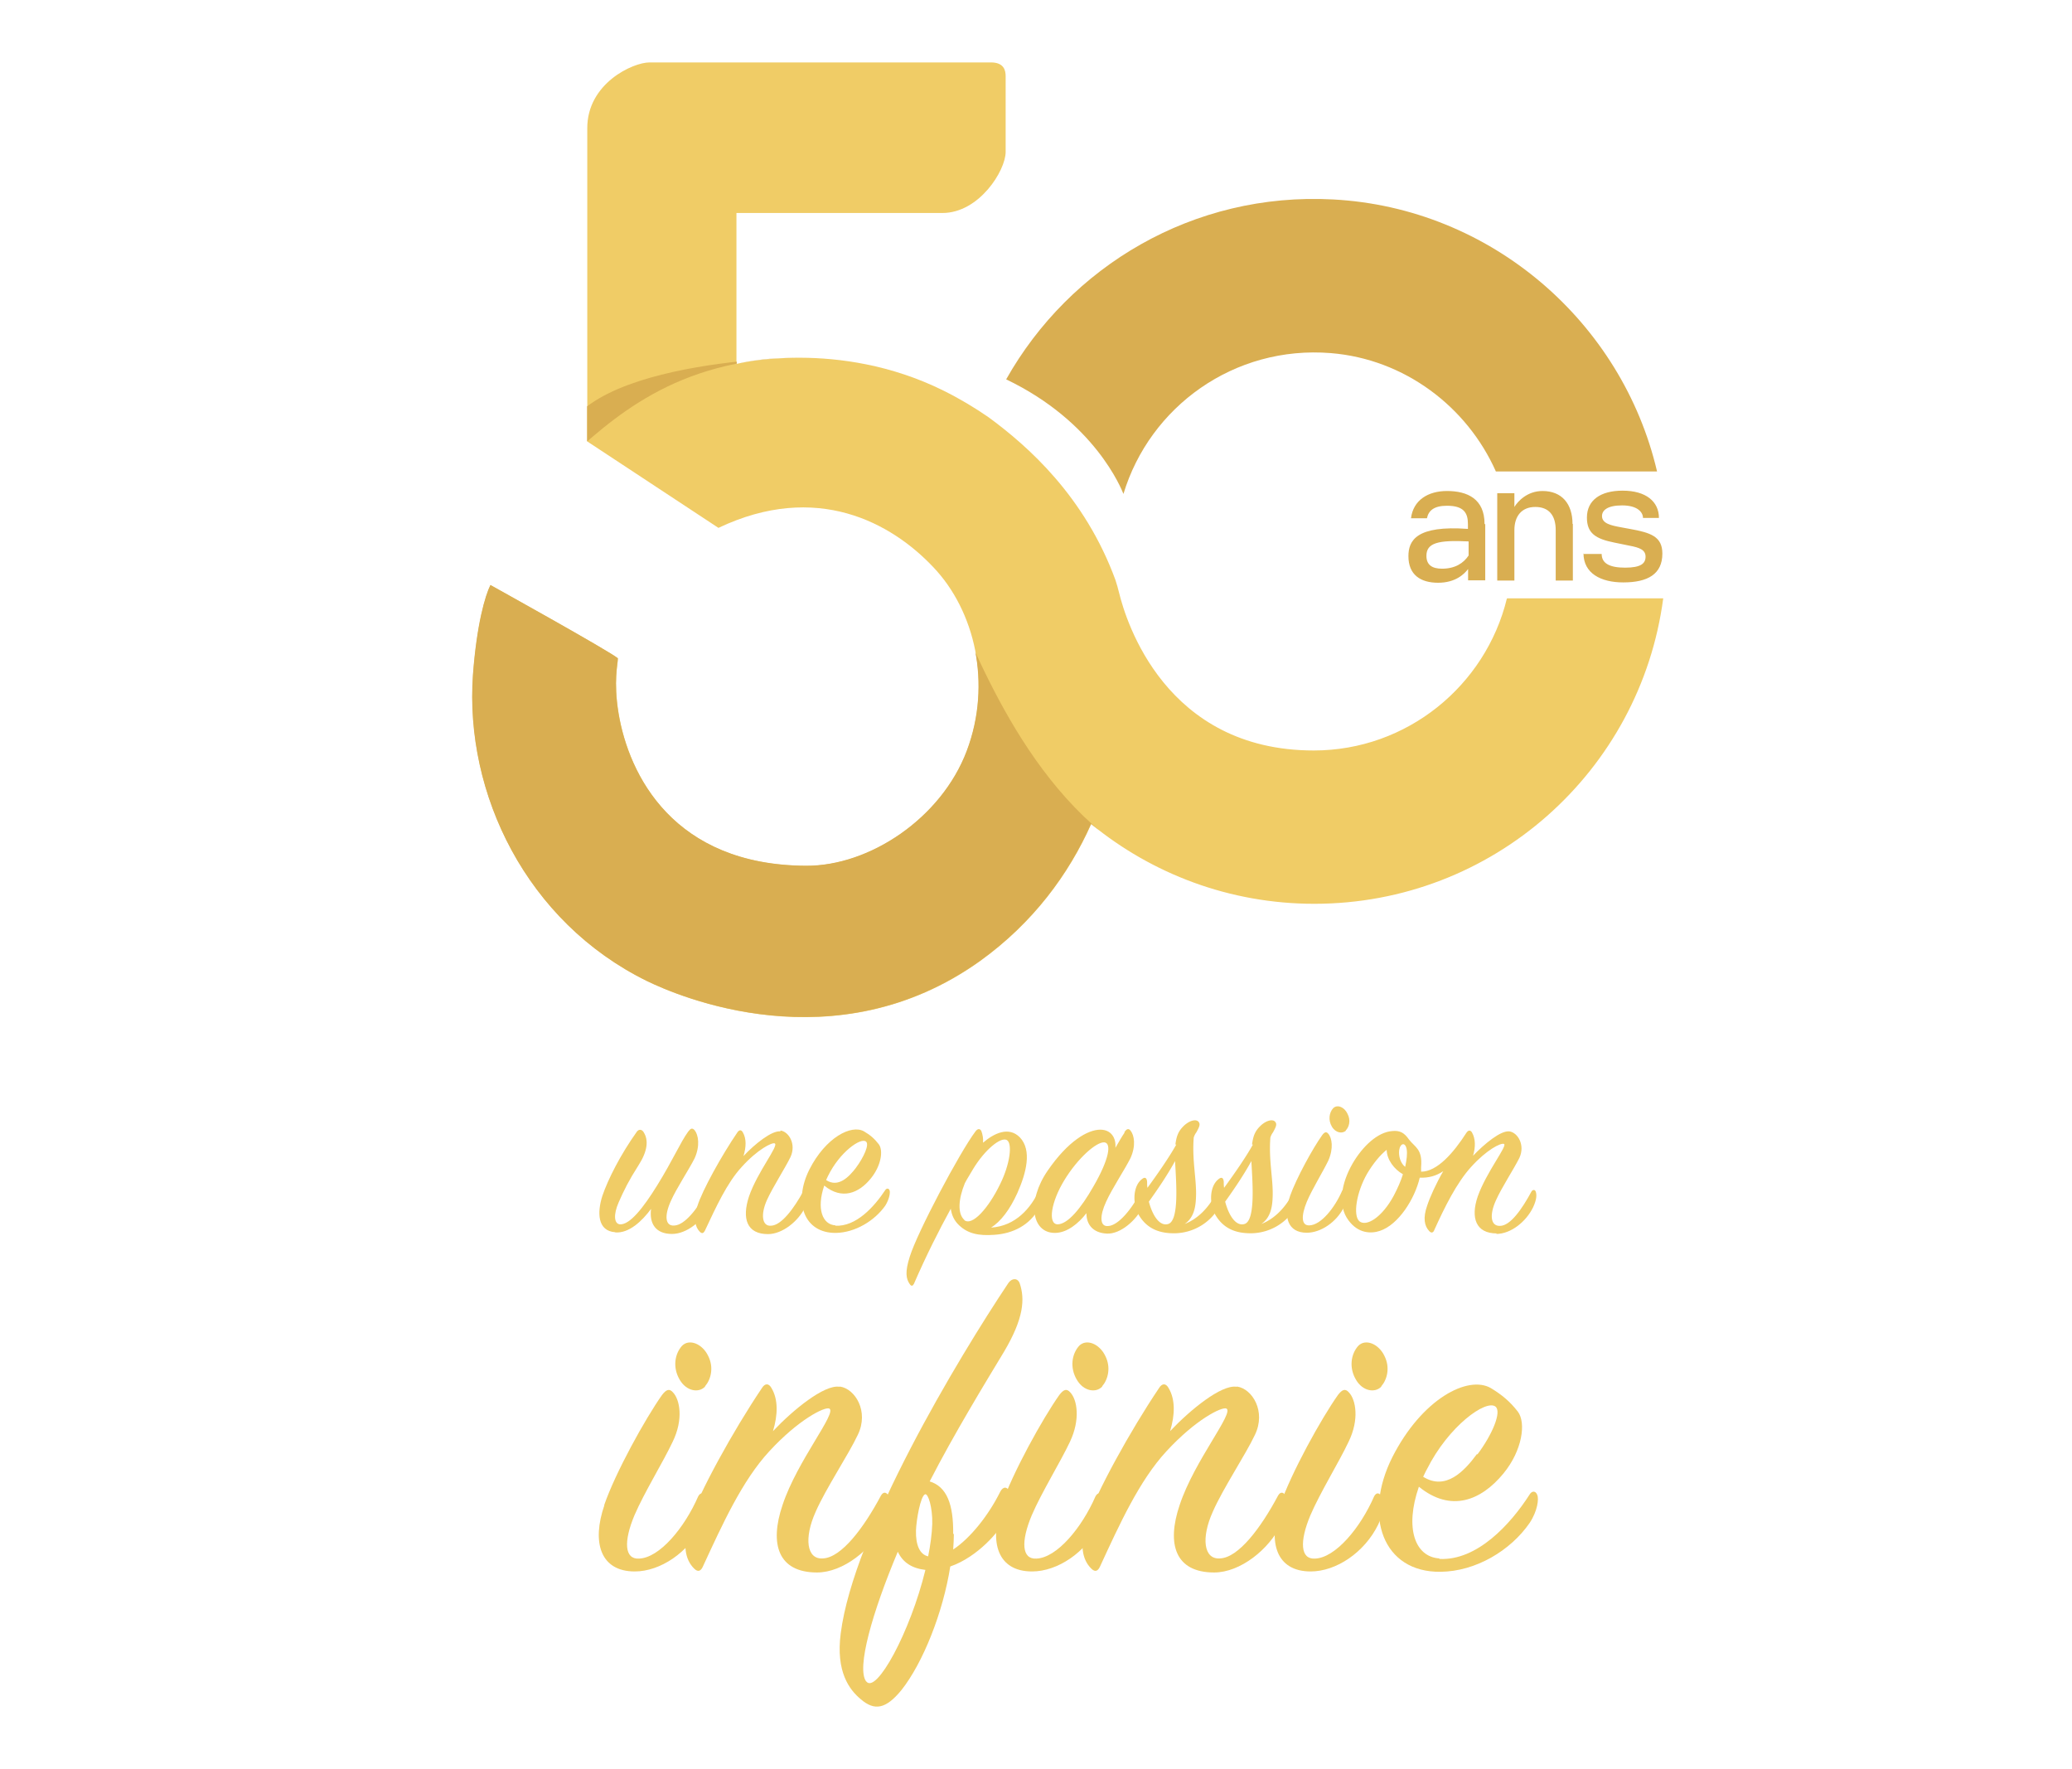 <svg id="Calque_2" xmlns="http://www.w3.org/2000/svg" version="1.1" viewBox="0 0 120.84 103.14"><defs><clipPath id="clippath"><path d="M37.87 3.63c-.97 0-3.63 1.22-3.63 3.83v18.27l7.65 5.04c5.73-2.72 10.09-.29 12.52 2.28 2.43 2.54 3.45 6.81 1.97 10.73-1.48 3.92-5.66 6.72-9.38 6.7-7.72-.04-10.33-5.29-10.93-8.89-.31-1.88-.04-2.88-.04-3.21-.49-.42-7.43-4.27-7.43-4.27-.31.62-.8 2.3-1.02 5.24-.49 6.92 3.12 14.4 10.15 17.85 1.77.86 10.97 4.87 19.42-1.17 3.1-2.23 5.18-5.07 6.48-7.99 3.54 2.9 8.07 4.65 13.01 4.65 10.42 0 19.02-7.74 20.35-17.81H87.9c-1.24 5.07-5.82 8.85-11.26 8.85-8.65 0-10.95-7.54-11.35-9.18-.07-.27-.13-.51-.22-.77-1.79-4.87-5.09-7.76-7.41-9.49-.8-.55-1.68-1.08-2.63-1.55-6.13-3.03-12.06-1.53-12.06-1.53v-8.8h12.01c2.15 0 3.69-2.48 3.69-3.56V4.43c0-.35-.11-.8-.86-.8H37.86z" fill="none"/></clipPath><style>.st1{fill:#f0cc66}.st2{fill:#d9ae51}</style></defs><path class="st1" d="M87.88 34.91c-1.24 5.07-5.82 8.85-11.26 8.85-8.65 0-10.95-7.54-11.35-9.18-.07-.27-.13-.51-.22-.77-1.79-4.87-5.09-7.79-7.41-9.49-.8-.55-1.68-1.08-2.63-1.55-6.13-3.03-12.06-1.55-12.06-1.55v-8.8h12.01c2.15 0 3.69-2.48 3.69-3.56V4.44c0-.35-.11-.8-.86-.8H37.88c-.97 0-3.63 1.22-3.63 3.83v18.27l7.65 5.04c5.73-2.72 10.09-.29 12.52 2.28 2.43 2.54 3.45 6.81 1.97 10.73-1.48 3.92-5.66 6.72-9.38 6.7-7.72-.04-10.33-5.29-10.93-8.89-.31-1.88-.04-2.88-.04-3.21-.49-.42-7.43-4.27-7.43-4.27-.31.62-.8 2.3-1.02 5.24-.49 6.92 3.12 14.4 10.15 17.85 1.77.86 10.97 4.87 19.42-1.17 3.1-2.23 5.18-5.07 6.48-7.99 3.54 2.9 8.07 4.65 13.01 4.65 10.42 0 19.02-7.74 20.35-17.81h-9.09l-.04.02z"/><g clip-path="url(#clippath)"><path class="st2" d="M55.23 34.38c1.46 2.88 4.47 12.01 11.52 15.86 7.06 3.85-15.86 20.9-24.24 20.55S14.7 43.4 17.49 39.62s8.61-8.94 11.04-8.18c2.46.77 9.93 5.18 11.75 9.51 1.81 4.34 5.31 7.28 7.9 6.57 2.59-.71 10.62-10.07 7.06-13.14m3.16-12.19c.53.29 5.42 2.34 7.03 6.92 0 0 1.92-5.77 7.61-7.94 5.69-2.17 12.17 1.5 14.09 6.28h9.78S95.69 16.17 83 12.32c-12.68-3.85-21.66 4.16-24.6 9.84m-25.64 4.92c2.94-2.7 6.61-6.15 13.85-6.24 0 0-15 .18-13.85 6.24"/></g><path class="st2" d="M65.52 28.8c1.53-5.07 6.44-8.67 12.1-8.21 4.29.35 7.94 3.12 9.62 6.9h9.4c-2.04-8.72-9.69-15.37-18.89-15.86-8.18-.44-15.37 3.92-19.07 10.49 5.18 2.48 6.72 6.39 6.84 6.68m21.1 1.77v3.27h-1v-.66c-.22.29-.73.8-1.75.8s-1.73-.46-1.73-1.55c0-.91.46-1.81 3.47-1.59v-.29c0-.64-.24-1.06-1.22-1.06-.77 0-1.08.29-1.17.73h-.93c.13-1.06 1-1.59 2.1-1.59 1.19 0 2.19.46 2.19 1.92m-.93 1.84v-.82c-1.79-.09-2.46.09-2.46.84 0 .53.33.75.91.75.77 0 1.26-.33 1.55-.77m6.08-1.84v3.3h-1v-2.94c0-.86-.4-1.35-1.19-1.35s-1.22.53-1.22 1.35v2.94h-1v-5.09h1v.8c.2-.33.75-.93 1.64-.93 1.13 0 1.75.75 1.75 1.92m.66 1.75h1.04c0 .55.46.8 1.37.8s1.19-.24 1.19-.64-.35-.53-.93-.64l-.88-.18c-1.11-.22-1.61-.55-1.61-1.46 0-1.02.8-1.57 2.08-1.57 1.37 0 2.12.64 2.12 1.59h-.93c0-.31-.29-.73-1.22-.73-.86 0-1.17.29-1.17.62 0 .44.53.55 1.13.66l.49.09c1.22.22 1.9.44 1.9 1.44 0 1.19-.84 1.68-2.28 1.68-1.31 0-2.32-.53-2.32-1.7"/><path class="st1" d="M35.88 71.85c-1.04-.07-1.06-1.15-.75-2.12.33-.97 1.06-2.41 2.01-3.74.11-.15.27-.15.38 0 .33.49.24 1.15-.29 1.97-.55.86-.84 1.44-1.15 2.15s-.27 1.24.07 1.28c.58.04 1.37-.97 2.17-2.26.93-1.5 1.35-2.5 1.81-3.14.15-.2.24-.24.38-.09.22.27.33.91 0 1.64-.33.66-1.06 1.75-1.39 2.5-.38.84-.33 1.46.2 1.42.62-.02 1.37-1 1.92-2.01.07-.13.2-.15.27 0 .07.11.07.51-.13.93-.42.82-1.33 1.57-2.19 1.57-.95 0-1.33-.6-1.22-1.46-.51.69-1.28 1.44-2.1 1.37"/><path class="st1" d="M45.52 65.92c.49.07.93.8.58 1.55-.31.64-1.02 1.73-1.37 2.5-.38.84-.29 1.55.24 1.5.6-.02 1.33-1 1.88-2.01.07-.13.18-.13.24 0 .11.15.07.51-.13.93-.4.82-1.33 1.57-2.17 1.57-1.24 0-1.53-.91-1.11-2.19.49-1.44 1.77-2.99 1.5-3.1-.15-.07-1 .35-1.92 1.37-.86.93-1.5 2.34-2.15 3.72-.07.13-.15.2-.29.07-.29-.29-.38-.77-.15-1.5.29-.93 1.42-2.96 2.34-4.31.11-.15.22-.15.31 0 .22.38.2.86.04 1.39.66-.71 1.66-1.5 2.15-1.44"/><path class="st1" d="M48.71 71.47c1.22.07 2.28-1.11 2.92-2.08.07-.11.2-.11.24 0 .07.11 0 .53-.24.91-.62.88-1.75 1.57-2.88 1.59-1.86.02-2.5-1.79-1.55-3.69.95-1.88 2.46-2.65 3.19-2.23.38.22.62.44.86.75.27.35.15 1.24-.46 1.99-.71.88-1.7 1.26-2.72.42-.46 1.35-.11 2.28.66 2.32m1.19-3.36c.46-.62.8-1.37.58-1.53-.31-.24-1.53.62-2.21 2.01-.04.09-.09.18-.11.24.71.46 1.33-.18 1.75-.73m10.59 1.38c.09-.2.24-.15.29 0 .02.13.07.51-.2.97-.55 1.02-1.55 1.5-2.61 1.57-.93.07-1.55-.07-2.06-.55-.31-.29-.44-.62-.49-.97-.69 1.26-1.44 2.74-2.15 4.38-.07.13-.15.15-.24.02-.22-.31-.29-.71 0-1.61.44-1.42 2.9-6.06 3.83-7.3.15-.2.29-.15.35 0 .07.2.11.42.09.66.64-.55 1.5-.97 2.15-.31.71.75.38 2.06-.15 3.25-.44.97-.97 1.66-1.53 2.01 1.44-.09 2.32-1.15 2.79-2.15m-4.36 1.71c.46.38 1.42-.69 2.1-2.1.58-1.17.73-2.39.38-2.57-.35-.18-1.26.55-1.95 1.68-.15.27-.33.53-.49.84-.38.93-.44 1.79-.02 2.15"/><path class="st1" d="M65.58 66.01c.13-.2.24-.22.35-.09.22.27.33.88 0 1.61-.33.66-1.06 1.75-1.42 2.54-.38.82-.38 1.46.11 1.42.6-.02 1.42-1.02 1.92-2.04.07-.13.18-.15.24 0 .07.13.07.49-.13.91-.38.8-1.31 1.61-2.1 1.57s-1.19-.51-1.19-1.19c-.46.6-1.13 1.15-1.84 1.15-1.37 0-1.64-1.86-.42-3.63 1.19-1.73 2.34-2.39 3.07-2.39.64 0 .93.49.88 1.06.2-.35.38-.66.53-.88m-1.17.56c-.46-.04-1.55.91-2.34 2.21-.77 1.26-.97 2.54-.4 2.57.6 0 1.37-.93 2.1-2.21.93-1.61 1.06-2.52.64-2.57"/><path class="st1" d="M68.55 66.74c.07-.58.22-.84.53-1.13.33-.29.66-.35.8-.22.15.15.07.31-.11.64-.07.09-.11.18-.15.29-.11 1.35.18 2.5.13 3.5-.02.58-.13 1.19-.66 1.55.97-.38 1.59-1.24 1.97-2.04.07-.15.22-.11.29 0 .07.13.04.51-.2.97a3.045 3.045 0 01-2.59 1.61c-.84.02-1.66-.2-2.17-1.11-.35-.66-.31-1.64.2-2.04.18-.15.29-.09.31.15 0 .11 0 .24.02.35.6-.82 1.26-1.77 1.68-2.52M67 70.06c.22.84.64 1.46 1.13 1.31.66-.2.46-2.5.4-3.67-.42.77-.97 1.59-1.53 2.37"/><path class="st1" d="M73.02 66.74c.07-.58.22-.84.53-1.13.33-.29.66-.35.8-.22.15.15.07.31-.11.64-.07.09-.11.18-.15.29-.11 1.35.18 2.5.13 3.5-.02.58-.13 1.19-.66 1.55.97-.38 1.59-1.24 1.97-2.04.07-.15.22-.11.29 0 .07.13.04.51-.2.97a3.045 3.045 0 01-2.59 1.61c-.84.02-1.66-.2-2.17-1.11-.35-.66-.31-1.64.2-2.04.18-.15.29-.09.31.15 0 .11 0 .24.02.35.6-.82 1.26-1.77 1.68-2.52m-1.62 3.32c.22.84.64 1.46 1.13 1.31.66-.2.46-2.5.4-3.67-.42.77-.97 1.59-1.53 2.37"/><path class="st1" d="M75.23 69.75c.38-1.06 1.33-2.79 1.88-3.56.13-.18.24-.22.35-.09.22.24.33.86 0 1.59-.31.64-.93 1.64-1.24 2.37-.35.84-.33 1.42.15 1.39.66-.02 1.46-1 1.9-2.01.07-.13.18-.11.24 0 .11.24.07.53-.11.91-.44.91-1.37 1.53-2.19 1.53-1.11 0-1.39-.93-.97-2.15m3.26-3.81c-.2.2-.6.15-.82-.22-.24-.4-.15-.84.07-1.08.24-.24.66-.07.84.33.2.38.09.77-.11.97"/><path class="st1" d="M87.29 71.92c-1.22 0-1.53-.91-1.11-2.15.51-1.44 1.77-2.99 1.53-3.07-.18-.07-1 .33-1.92 1.35-.84.93-1.53 2.32-2.15 3.69-.04.11-.15.2-.29.04-.27-.29-.38-.75-.11-1.5.15-.46.49-1.22.93-1.99-.4.27-.84.4-1.37.38-.29 1.24-1.24 2.74-2.32 3.1-.53.18-1.28.15-1.84-.62-.64-.86-.42-2.15.24-3.3.58-1 1.46-1.84 2.32-1.9.44-.04.69.09.97.49.35.46.8.55.71 1.61v.27c.93 0 1.88-1.08 2.65-2.28.11-.15.22-.15.31-.02.22.38.22.86.07 1.37.66-.69 1.61-1.48 2.12-1.42.49.07.93.8.58 1.55-.33.66-1.02 1.7-1.37 2.48-.38.84-.31 1.5.24 1.48.6 0 1.28-.97 1.84-2.01.07-.11.2-.11.24 0 .07.18.07.46-.15.93-.4.82-1.28 1.55-2.15 1.55m-6.37-4.92c-.42.33-.82.84-1.15 1.39-.64 1.11-.84 2.46-.46 2.79.4.33 1.31-.2 2.01-1.5.24-.46.42-.88.53-1.24-.51-.29-.93-.84-.95-1.42m1.17-.02c-.07-.46-.38-.38-.44.04-.04.33.07.75.35.97.09-.42.13-.75.09-1.02M35.23 87.78c.66-1.92 2.41-5.07 3.38-6.44.24-.31.42-.4.64-.15.4.42.62 1.57-.02 2.88-.55 1.17-1.66 2.96-2.23 4.29-.64 1.53-.58 2.57.27 2.52 1.19-.04 2.65-1.79 3.45-3.63.13-.24.31-.22.42 0 .22.42.13.97-.18 1.64-.8 1.64-2.46 2.74-3.94 2.74-2.01 0-2.52-1.7-1.77-3.87m5.87-6.91c-.35.38-1.08.29-1.48-.4-.42-.71-.29-1.5.13-1.97.42-.44 1.19-.13 1.53.58.35.69.15 1.39-.18 1.77"/><path class="st1" d="M48.99 80.85c.88.13 1.7 1.44 1.04 2.81-.55 1.17-1.86 3.12-2.46 4.49-.69 1.53-.53 2.79.42 2.72 1.08-.04 2.39-1.79 3.38-3.65.13-.24.31-.24.44-.02.18.29.13.91-.24 1.66-.71 1.48-2.39 2.83-3.92 2.83-2.26 0-2.79-1.64-2.01-3.94.86-2.59 3.21-5.4 2.72-5.62-.27-.11-1.79.64-3.5 2.5-1.57 1.7-2.72 4.23-3.87 6.72-.11.24-.27.35-.51.11-.53-.53-.69-1.39-.27-2.72.53-1.66 2.57-5.35 4.23-7.81.18-.29.4-.27.55 0 .4.66.38 1.57.09 2.52 1.19-1.26 2.99-2.72 3.87-2.59"/><path class="st1" d="M55.63 89.44c0 .29-.02.58-.04.91 1-.66 2.06-1.99 2.74-3.36.15-.31.42-.35.55.02.13.4-.02.97-.27 1.59-.27.64-1.59 2.19-3.19 2.74-.42 2.68-1.59 5.62-2.85 7.21-.91 1.11-1.57 1.22-2.37.53-.66-.55-1.46-1.59-1.17-3.83.75-5.91 6.84-16.04 9.78-20.44.22-.31.55-.29.66.02.31.91.24 2.04-.91 3.98-1.08 1.79-2.92 4.8-4.34 7.57 1 .31 1.39 1.33 1.37 3.07m-5.07 8.59c.58.77 2.57-2.88 3.45-6.5-.77-.09-1.31-.42-1.61-1.06-1.48 3.52-2.43 6.81-1.84 7.57m3.85-9.19c.02-.97-.24-1.79-.42-1.73-.27.11-.51 1.5-.53 2.12-.02.84.22 1.39.71 1.5.13-.64.22-1.31.24-1.9"/><path class="st1" d="M58.4 87.78c.66-1.92 2.41-5.07 3.38-6.44.24-.31.42-.4.64-.15.4.42.6 1.57-.02 2.88-.55 1.17-1.66 2.96-2.23 4.29-.64 1.53-.58 2.57.27 2.52 1.19-.04 2.65-1.79 3.45-3.63.13-.24.31-.22.42 0 .22.42.13.97-.18 1.64-.8 1.64-2.46 2.74-3.94 2.74-2.01 0-2.52-1.7-1.77-3.87m5.86-6.91c-.35.38-1.08.29-1.48-.4-.42-.71-.29-1.5.13-1.97.42-.44 1.19-.13 1.53.58.35.69.15 1.39-.18 1.77"/><path class="st1" d="M72.15 80.85c.88.13 1.7 1.44 1.04 2.81-.55 1.17-1.86 3.12-2.46 4.49-.69 1.53-.53 2.79.42 2.72 1.08-.04 2.39-1.79 3.38-3.65.13-.24.31-.24.44-.02.18.29.13.91-.24 1.66-.71 1.48-2.39 2.83-3.92 2.83-2.26 0-2.79-1.64-2.01-3.94.86-2.59 3.21-5.4 2.72-5.62-.27-.11-1.79.64-3.5 2.5-1.57 1.7-2.72 4.23-3.87 6.72-.11.24-.27.35-.51.11-.53-.53-.69-1.39-.27-2.72.53-1.66 2.57-5.35 4.23-7.81.18-.29.4-.27.55 0 .4.66.38 1.57.09 2.52 1.19-1.26 2.99-2.72 3.87-2.59"/><path class="st1" d="M74.65 87.78c.66-1.92 2.41-5.07 3.38-6.44.24-.31.42-.4.64-.15.4.42.62 1.57-.02 2.88-.55 1.17-1.66 2.96-2.23 4.29-.64 1.53-.58 2.57.27 2.52 1.19-.04 2.65-1.79 3.45-3.63.13-.24.31-.22.42 0 .22.42.13.97-.18 1.64-.8 1.64-2.46 2.74-3.94 2.74-2.01 0-2.52-1.7-1.77-3.87m5.89-6.91c-.35.38-1.08.29-1.48-.4-.42-.71-.29-1.5.13-1.97.42-.44 1.19-.13 1.53.58.35.69.15 1.39-.18 1.77"/><path class="st1" d="M83.95 90.9c2.19.11 4.14-2.01 5.26-3.76.13-.22.35-.22.44.02.11.22.02.95-.44 1.64-1.11 1.61-3.14 2.83-5.2 2.85-3.36.04-4.53-3.25-2.81-6.68 1.73-3.41 4.42-4.8 5.75-4.03.66.4 1.13.8 1.57 1.37.49.64.27 2.26-.84 3.61-1.31 1.59-3.07 2.28-4.93.77-.84 2.43-.22 4.09 1.19 4.18m2.22-6.06c.84-1.11 1.44-2.48 1.06-2.79-.55-.44-2.74 1.13-4 3.65-.09.15-.15.31-.22.44 1.31.82 2.39-.31 3.14-1.33"/></svg>